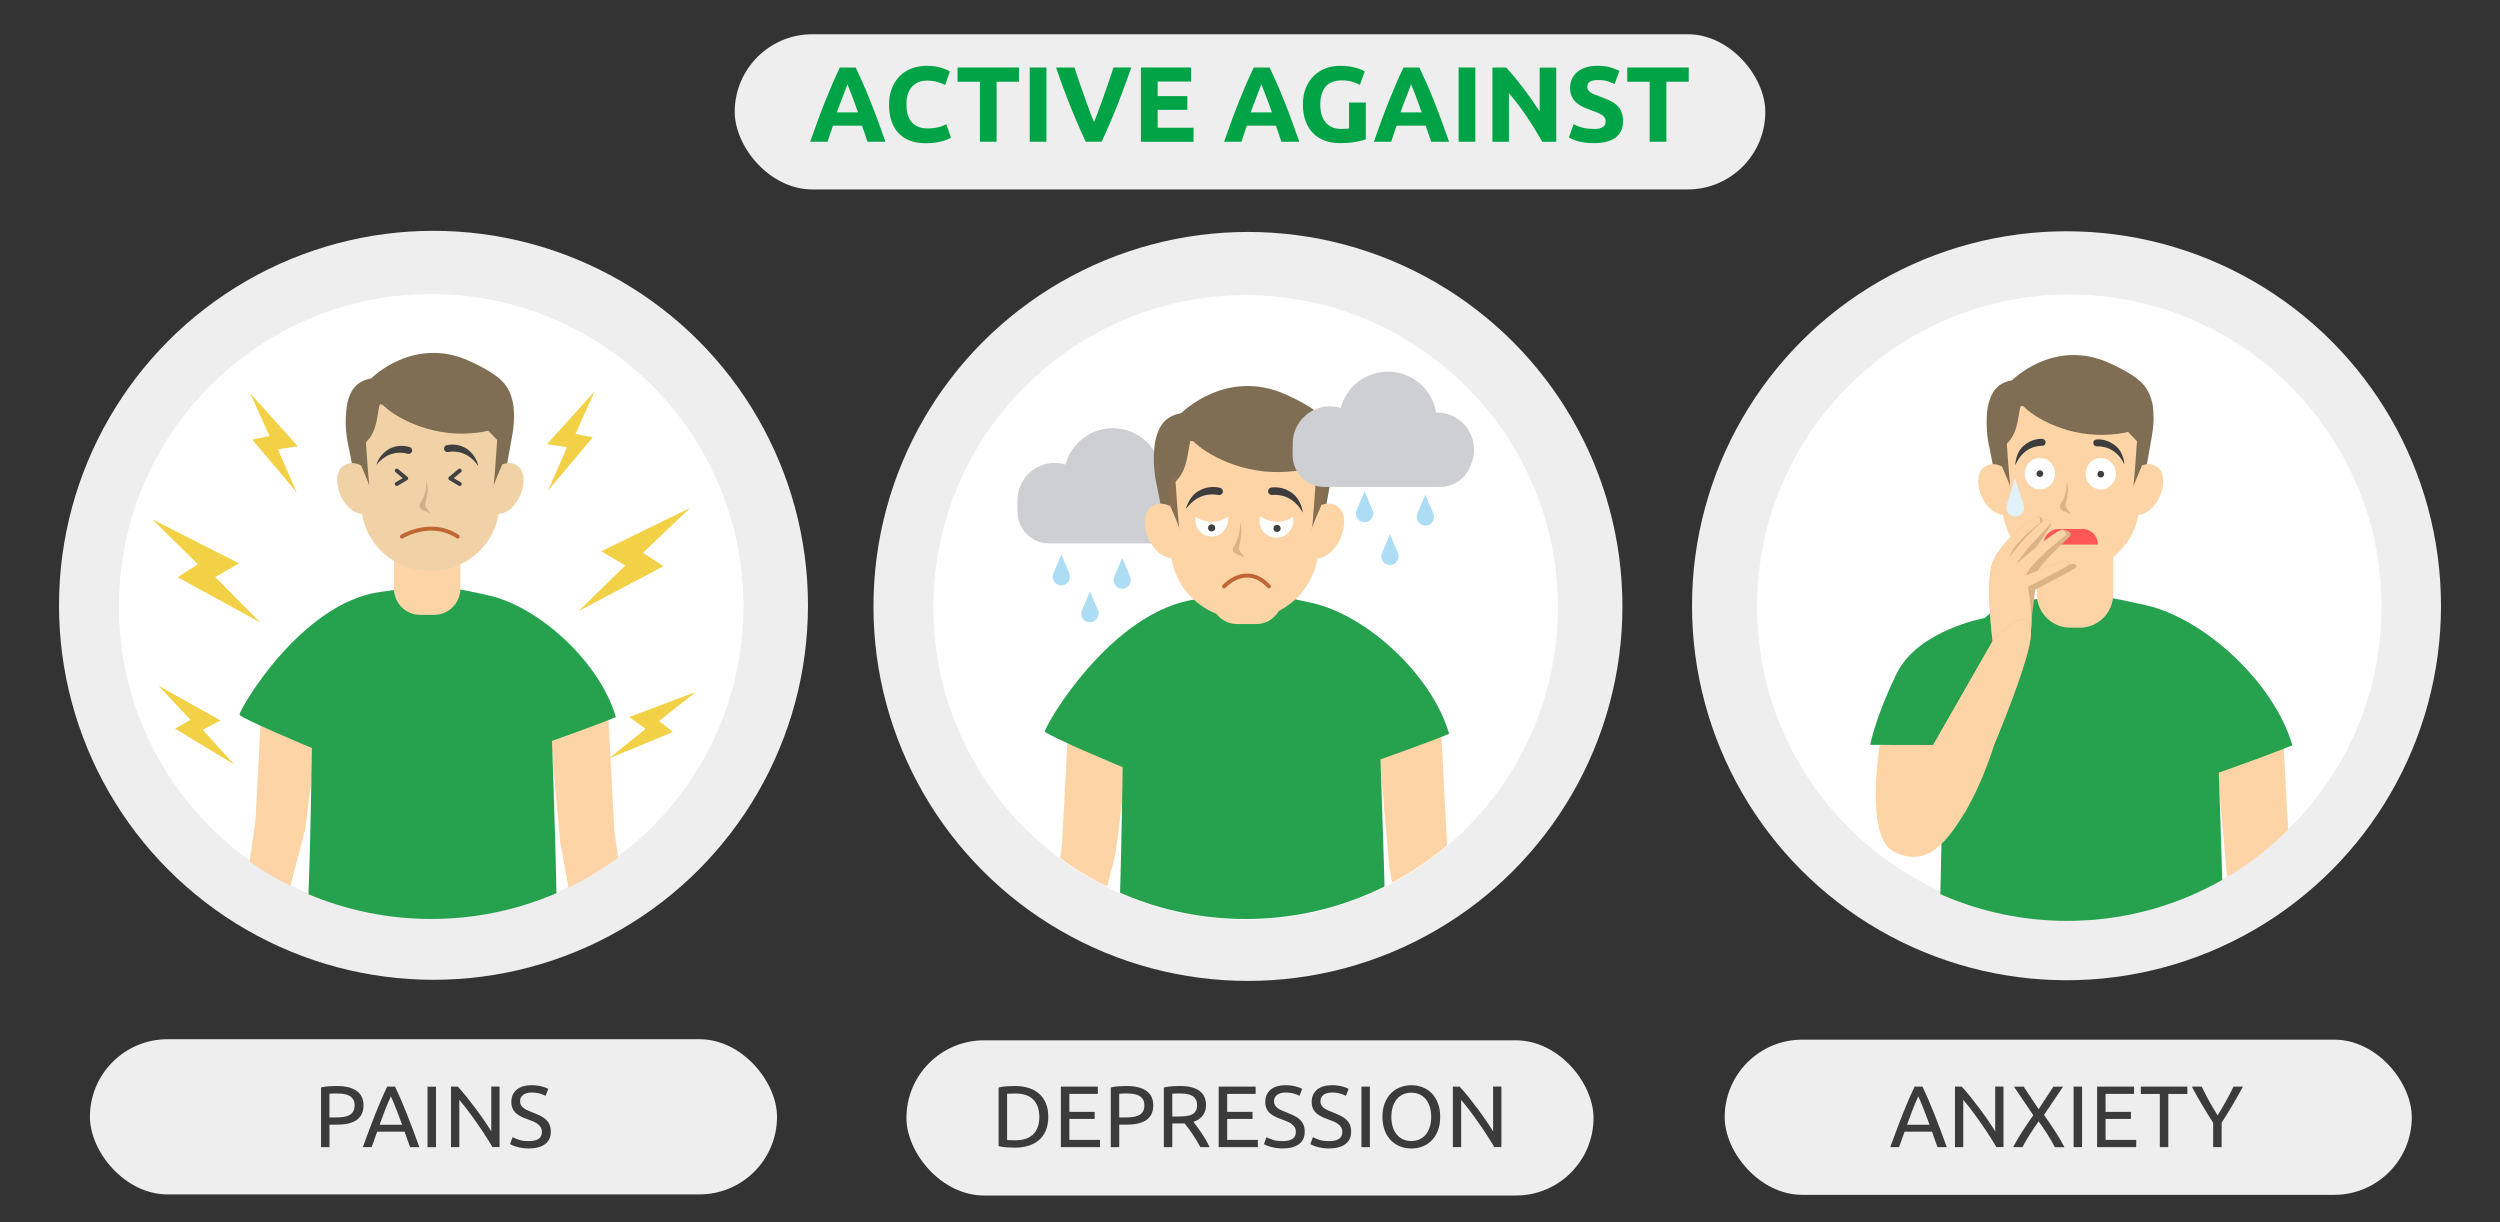<?xml version="1.0" encoding="UTF-8"?>
<svg id="_Слой_1" data-name="Слой 1" xmlns="http://www.w3.org/2000/svg" width="630" height="308" xmlns:xlink="http://www.w3.org/1999/xlink" viewBox="0 0 630 308">
  <rect x="0" y="0" width="630" height="308" fill="#333333" stroke="none"/>
  <defs>
    <style>
      .cls-1 {
        stroke: #414141;
      }

      .cls-1, .cls-2 {
        stroke-linecap: round;
        stroke-linejoin: round;
      }

      .cls-1, .cls-2, .cls-3 {
        fill: none;
      }

      .cls-2 {
        stroke: #c06534;
      }

      .cls-4 {
        clip-path: url(#clippath);
      }

      .cls-3, .cls-5, .cls-6, .cls-7, .cls-8, .cls-9, .cls-10, .cls-11, .cls-12, .cls-13, .cls-14, .cls-15, .cls-16, .cls-17, .cls-18, .cls-19, .cls-20, .cls-21, .cls-22, .cls-23 {
        stroke-width: 0px;
      }

      .cls-24 {
        clip-path: url(#clippath-1);
      }

      .cls-25 {
        clip-path: url(#clippath-3);
      }

      .cls-26 {
        clip-path: url(#clippath-2);
      }

      .cls-5 {
        fill: #f3aa81;
      }

      .cls-6 {
        fill: #26a14e;
      }

      .cls-7 {
        fill: #886e52;
      }

      .cls-8 {
        fill: #3b3b3b;
      }

      .cls-9 {
        fill: #3d3d3d;
      }

      .cls-10 {
        fill: #3f3f3f;
      }

      .cls-11 {
        fill: #dcb287;
      }

      .cls-12 {
        fill: #e1f1f9;
      }

      .cls-13 {
        fill: #adddf5;
      }

      .cls-14 {
        fill: #cfaf87;
      }

      .cls-15 {
        fill: #cecfd3;
      }

      .cls-16 {
        fill: #806e54;
      }

      .cls-17 {
        fill: #00a447;
      }

      .cls-18 {
        fill: #f2d147;
      }

      .cls-19 {
        fill: #fff;
      }

      .cls-20 {
        fill: #f0d2a6;
      }

      .cls-21 {
        fill: #fcd4a6;
      }

      .cls-22 {
        fill: #eee;
      }

      .cls-23 {
        fill: #ff5656;
      }
    </style>
    <clipPath id="clippath">
      <path class="cls-3" d="m54.75,211.33s20.03,8.14,52.6,8.18c36.18.05,60.24-9.2,60.24-9.2l15.93-162.56-142.93,22.49,14.16,141.09Z"/>
    </clipPath>
    <clipPath id="clippath-1">
      <circle class="cls-3" cx="108.66" cy="152.01" r="79.57"/>
    </clipPath>
    <clipPath id="clippath-2">
      <circle class="cls-3" cx="313.9" cy="152.9" r="78.69"/>
    </clipPath>
    <clipPath id="clippath-3">
      <circle class="cls-3" cx="520.93" cy="153.08" r="78.98"/>
    </clipPath>
  </defs>
  <rect class="cls-22" x="185.15" y="8.63" width="259.71" height="39.11" rx="19.56" ry="19.56"/>
  <g class="cls-4">
    <g>
      <polygon class="cls-21" points="71.02 174.55 69.43 204.85 65.52 232.23 74.19 232.23 80.8 206.7 84.22 179.8 71.02 174.55"/>
      <g>
        <polygon class="cls-21" points="149.7 176.98 151.29 207.28 155.2 234.66 143.58 234.66 138.91 209.81 136.5 182.23 149.7 176.98"/>
        <path class="cls-6" d="m98.02,152.74c11.94-1.58,11.97-1.99,24.46.79,11.82,2.63,25.6,15.46,29.15,27.79-4.72,1.95-14.58,5.41-14.58,5.41,0,0,1.67,45.48.95,46.41-.99,1.3-41.15,3.92-57.1.48.98-10.79,1.42-45.23,1.42-45.23,0,0-16.24-6.78-16.5-7.61-.29-.92,13.87-25.63,32.19-28.05Z"/>
        <path class="cls-21" d="m101.03,142.87h15.14v8.56c0,3.63-2.95,6.58-6.58,6.58h-1.98c-3.63,0-6.58-2.95-6.58-6.58v-8.56h0Z"/>
        <path class="cls-16" d="m128.06,109.13c-.92-3.34-2.1-5.49-9.84-9.01-12.78-5.81-22.39,3.97-22.39,3.97-3.53.66-4.7,2.83-5.38,5.29-.72,2.63-.47,7.27,0,9.26l2.56,12.83,2.46-11.98c2.42-7.88,6.09-11.09,6.09-11.09l11.68-.93,12.39,22.86,2.41-13.53c.31-1.72.43-3.46.34-5.2-.06-1.01-.16-1.88-.32-2.46Z"/>
        <path class="cls-20" d="m95.48,125.27s-3.43-3.36-6.17-1.17c-3.24,2.59.15,11.9,5.89,10.91l.28-9.74Z"/>
        <path class="cls-20" d="m123.17,125.27s3.43-3.36,6.17-1.17c3.24,2.59-.15,11.9-5.89,10.91l-.28-9.74Z"/>
        <path class="cls-20" d="m109.62,147.92h-.63c-8.54,0-15.47-6.93-15.47-15.47v-13.79l4.26-8.68,20.71,1.8,6.6,6.88v13.79c0,8.54-6.93,15.47-15.47,15.47Z"/>
        <path class="cls-14" d="m108.4,127.62s0,.06.01.16c.03.47-.07,1.9-.55,3.17-.25.66-.54,1.19-.84,1.61-.34.49-.17,1.16.37,1.42l1.91.86-1-1.43c-.15-.22-.21-.49-.15-.75.19-.84.58-2.41.55-3.41-.03-1.31-.37-2.18-.37-2.18"/>
        <path class="cls-10" d="m96.99,123.78s.82-2.72,3.07-3.72c2.09-.93,3.73-.62,4.58-.32.37.13.58.52.51.9h0c-.09.46-.55.74-1,.61-1.42-.4-4.45-.73-7.16,2.53Z"/>
        <path class="cls-10" d="m120.27,124.07s-.55-2.78-2.69-4.01c-1.98-1.14-3.65-.99-4.53-.77-.38.09-.63.46-.59.85h0c.05.46.47.79.93.71,1.45-.26,4.5-.28,6.88,3.23Z"/>
        <path class="cls-16" d="m126.01,106.55c-.44.15-14.61-3.78-14.61-3.78l-12.43,3.78s0,0,0,.02c-10.93,2.96-6.11,13.31-6.11,13.31,4.5-2.31,4.17-7.05,5.02-10.45,1.99,2.61,9.61,7.38,18.98,7.2,9.6-.19,10.68-3.92,10.68-3.92,0,0-1.1-6.29-1.54-6.15Z"/>
        <path class="cls-16" d="m93.52,123.92s2.11,4.8,1.96,5.03-.97-11.85-.97-11.85l-1.75,2.64.77,4.19Z"/>
        <path class="cls-16" d="m125.62,123.92s-2.11,4.8-1.96,5.03.97-11.85.97-11.85l1.75,2.64-.77,4.19Z"/>
        <polyline class="cls-1" points="116.02 125.08 113.87 126.86 116.02 128.14"/>
        <polyline class="cls-1" points="101.65 125.08 103.81 126.86 101.65 128.14"/>
        <path class="cls-2" d="m102.84,140.11s6.53-4.08,12.72,0"/>
      </g>
    </g>
  </g>
  <circle class="cls-22" cx="520.76" cy="152.65" r="94.37"/>
  <circle class="cls-19" cx="521.47" cy="152.9" r="78.69"/>
  <rect class="cls-22" x="228.42" y="262.16" width="173.15" height="39.11" rx="19.56" ry="19.56"/>
  <circle class="cls-22" cx="314.48" cy="152.82" r="94.37"/>
  <circle class="cls-19" cx="313.9" cy="153.08" r="78.69"/>
  <rect class="cls-22" x="434.62" y="261.99" width="173.15" height="39.11" rx="19.56" ry="19.56"/>
  <g>
    <path class="cls-8" d="m488.25,289.08c-.25-.66-.48-1.31-.7-1.95-.22-.64-.45-1.29-.68-1.95h-6.91l-1.39,3.89h-2.22c.59-1.61,1.14-3.11,1.65-4.48.51-1.37,1.02-2.67,1.51-3.91.49-1.23.98-2.41,1.46-3.53s.99-2.23,1.52-3.33h1.96c.53,1.1,1.04,2.21,1.52,3.33s.97,2.3,1.46,3.53c.49,1.23.99,2.53,1.51,3.91.51,1.37,1.06,2.86,1.65,4.48h-2.33Zm-2-5.65c-.47-1.28-.94-2.51-1.4-3.71-.46-1.2-.94-2.34-1.44-3.44-.51,1.1-1,2.25-1.46,3.44-.46,1.2-.92,2.43-1.38,3.71h5.68Z"/>
    <path class="cls-8" d="m503.1,289.08c-.32-.54-.69-1.15-1.11-1.83-.42-.67-.87-1.38-1.35-2.1-.48-.73-.99-1.46-1.51-2.21-.52-.75-1.04-1.47-1.55-2.17-.51-.7-1.01-1.35-1.5-1.97-.48-.62-.93-1.16-1.34-1.63v11.9h-2.09v-15.25h1.69c.69.73,1.43,1.59,2.21,2.56s1.56,1.98,2.33,3.01,1.5,2.05,2.18,3.05c.68,1,1.26,1.88,1.73,2.66v-11.29h2.09v15.25h-1.78Z"/>
    <path class="cls-8" d="m517.82,289.08c-.22-.44-.48-.93-.79-1.46s-.65-1.09-1.01-1.67c-.37-.58-.75-1.16-1.14-1.74-.4-.58-.78-1.12-1.14-1.64-.37.51-.75,1.06-1.14,1.64-.4.58-.77,1.16-1.13,1.74s-.7,1.14-1.01,1.67-.58,1.02-.8,1.46h-2.35c.66-1.29,1.43-2.6,2.3-3.94.87-1.33,1.8-2.71,2.78-4.11l-4.88-7.19h2.46l3.76,5.68,3.72-5.68h2.44l-4.8,7.11c1,1.42,1.94,2.81,2.82,4.16.88,1.35,1.66,2.68,2.33,3.98h-2.4Z"/>
    <path class="cls-8" d="m522.55,273.83h2.13v15.25h-2.13v-15.25Z"/>
    <path class="cls-8" d="m528.47,289.08v-15.25h9.31v1.83h-7.17v4.53h6.38v1.78h-6.38v5.28h7.72v1.83h-9.86Z"/>
    <path class="cls-8" d="m551.21,273.83v1.85h-4.8v13.4h-2.13v-13.4h-4.79v-1.85h11.73Z"/>
    <path class="cls-8" d="m557.72,289.08v-6.12c-1.01-1.57-1.96-3.12-2.86-4.64s-1.74-3.02-2.53-4.49h2.51c.56,1.2,1.18,2.42,1.87,3.66s1.4,2.43,2.13,3.58c.72-1.14,1.42-2.34,2.11-3.58s1.32-2.46,1.89-3.66h2.38c-.79,1.47-1.63,2.96-2.53,4.48-.89,1.52-1.84,3.05-2.84,4.61v6.16h-2.13Z"/>
  </g>
  <rect class="cls-22" x="22.66" y="261.88" width="173.15" height="39.11" rx="19.56" ry="19.56"/>
  <g>
    <path class="cls-8" d="m84.93,273.68c2.14,0,3.79.41,4.94,1.22,1.15.81,1.73,2.03,1.73,3.64,0,.88-.16,1.63-.47,2.25-.32.62-.77,1.13-1.36,1.52-.59.39-1.32.67-2.17.85s-1.81.26-2.88.26h-1.69v5.65h-2.13v-15.03c.6-.15,1.27-.25,2.01-.3.74-.05,1.42-.08,2.04-.08Zm.18,1.87c-.91,0-1.61.02-2.09.07v5.98h1.61c.73,0,1.39-.05,1.98-.14.59-.09,1.08-.26,1.48-.48.4-.23.71-.54.94-.93.22-.4.33-.9.33-1.52s-.11-1.07-.34-1.45c-.23-.38-.54-.69-.92-.91s-.84-.38-1.35-.47c-.51-.09-1.06-.13-1.63-.13Z"/>
    <path class="cls-8" d="m103.34,289.08c-.25-.66-.48-1.31-.7-1.95-.22-.64-.45-1.29-.68-1.95h-6.91l-1.39,3.89h-2.22c.59-1.61,1.14-3.11,1.65-4.48.51-1.37,1.02-2.67,1.51-3.91.49-1.23.98-2.41,1.46-3.53s.99-2.23,1.52-3.33h1.96c.53,1.1,1.03,2.21,1.52,3.33s.97,2.3,1.46,3.53c.49,1.23.99,2.53,1.51,3.91.51,1.37,1.06,2.86,1.65,4.48h-2.33Zm-2-5.65c-.47-1.28-.94-2.51-1.4-3.71-.46-1.2-.94-2.34-1.44-3.44-.51,1.1-1,2.25-1.46,3.44-.46,1.2-.92,2.43-1.38,3.71h5.68Z"/>
    <path class="cls-8" d="m107.74,273.84h2.13v15.25h-2.13v-15.25Z"/>
    <path class="cls-8" d="m124.11,289.08c-.32-.54-.69-1.15-1.11-1.83-.42-.67-.87-1.38-1.35-2.1-.48-.73-.99-1.46-1.51-2.21s-1.04-1.47-1.55-2.17c-.51-.7-1.01-1.35-1.5-1.97-.48-.62-.93-1.16-1.34-1.63v11.9h-2.09v-15.25h1.69c.69.73,1.43,1.59,2.21,2.56s1.56,1.98,2.33,3.01c.77,1.03,1.5,2.05,2.18,3.05.68,1,1.26,1.88,1.73,2.66v-11.29h2.09v15.25h-1.78Z"/>
    <path class="cls-8" d="m133.22,287.56c2.23,0,3.34-.76,3.34-2.29,0-.47-.1-.87-.3-1.2-.2-.33-.47-.62-.8-.86-.34-.24-.72-.45-1.15-.63-.43-.18-.89-.35-1.38-.53-.56-.19-1.09-.41-1.58-.65-.5-.24-.93-.53-1.3-.86-.37-.33-.66-.72-.87-1.18-.21-.45-.32-1-.32-1.65,0-1.33.45-2.38,1.36-3.12.91-.75,2.16-1.12,3.76-1.12.92,0,1.76.1,2.52.3.76.2,1.31.41,1.66.65l-.68,1.74c-.31-.19-.77-.38-1.38-.56-.61-.18-1.32-.28-2.12-.28-.41,0-.79.04-1.14.13-.35.09-.66.22-.92.4-.26.18-.47.4-.63.67-.15.27-.23.59-.23.96,0,.41.08.75.24,1.03.16.28.39.52.68.74.29.21.63.41,1.02.58s.82.35,1.29.53c.66.26,1.27.53,1.82.79s1.03.58,1.43.95c.4.37.71.8.94,1.31.22.51.33,1.12.33,1.84,0,1.33-.49,2.36-1.46,3.08s-2.35,1.08-4.12,1.08c-.6,0-1.15-.04-1.66-.12-.51-.08-.96-.18-1.35-.29-.4-.11-.74-.23-1.02-.35-.29-.12-.51-.23-.67-.32l.64-1.76c.34.19.85.4,1.54.64.69.24,1.53.35,2.53.35Z"/>
  </g>
  <circle class="cls-22" cx="109.24" cy="152.54" r="94.37"/>
  <circle class="cls-19" cx="108.66" cy="152.79" r="78.69"/>
  <g>
    <path class="cls-8" d="m264.17,281.45c0,1.32-.21,2.47-.62,3.44-.41.98-.99,1.78-1.74,2.42-.75.64-1.64,1.12-2.68,1.43s-2.19.47-3.43.47c-.62,0-1.29-.03-2.04-.08-.74-.05-1.41-.15-2.01-.3v-14.78c.6-.15,1.27-.25,2.01-.3.74-.05,1.42-.08,2.04-.08,1.25,0,2.39.16,3.43.47s1.94.79,2.68,1.43,1.33,1.45,1.74,2.42c.41.98.62,2.12.62,3.44Zm-8.29,5.9c2.02,0,3.53-.52,4.53-1.55,1-1.03,1.5-2.48,1.5-4.34s-.5-3.31-1.5-4.34c-1-1.03-2.51-1.55-4.53-1.55-.6,0-1.07,0-1.4.02-.33.01-.56.03-.69.04v11.66c.13.01.36.03.69.04.33.01.79.02,1.4.02Z"/>
    <path class="cls-8" d="m267.34,289.08v-15.25h9.31v1.83h-7.17v4.53h6.38v1.78h-6.38v5.28h7.72v1.83h-9.86Z"/>
    <path class="cls-8" d="m283.95,273.68c2.14,0,3.79.41,4.94,1.22,1.15.81,1.73,2.03,1.73,3.64,0,.88-.16,1.63-.47,2.25-.32.62-.77,1.13-1.36,1.52-.59.39-1.32.67-2.17.85-.85.18-1.81.26-2.88.26h-1.69v5.65h-2.13v-15.03c.6-.15,1.27-.25,2.01-.3.74-.05,1.42-.08,2.04-.08Zm.18,1.87c-.91,0-1.61.02-2.09.07v5.98h1.61c.73,0,1.39-.05,1.98-.14.59-.09,1.08-.26,1.49-.48.4-.23.71-.54.93-.93.22-.4.33-.9.33-1.52s-.11-1.07-.34-1.45c-.23-.38-.54-.69-.92-.91-.39-.23-.84-.38-1.35-.47-.51-.09-1.06-.13-1.63-.13Z"/>
    <path class="cls-8" d="m300.73,282.7c.23.29.53.68.89,1.16.36.48.73,1,1.11,1.58.38.58.76,1.18,1.13,1.81.37.63.69,1.24.96,1.83h-2.33c-.29-.56-.61-1.12-.96-1.69-.34-.57-.69-1.12-1.04-1.64-.35-.52-.7-1.01-1.04-1.46-.34-.45-.66-.85-.93-1.19-.19.02-.38.02-.58.02h-2.52v5.96h-2.13v-15.03c.6-.15,1.27-.25,2.01-.3.74-.05,1.42-.08,2.04-.08,2.14,0,3.77.4,4.9,1.21,1.12.81,1.68,2.01,1.68,3.61,0,1.01-.27,1.88-.8,2.6-.54.72-1.32,1.25-2.37,1.61Zm-3.23-7.15c-.91,0-1.61.02-2.09.07v5.74h1.52c.73,0,1.39-.04,1.98-.11s1.08-.21,1.49-.42.71-.5.93-.87c.22-.37.33-.87.33-1.48,0-.57-.11-1.05-.33-1.43-.22-.38-.52-.68-.89-.9-.37-.22-.81-.37-1.32-.46-.51-.09-1.04-.13-1.62-.13Z"/>
    <path class="cls-8" d="m307.11,289.08v-15.25h9.31v1.83h-7.17v4.53h6.38v1.78h-6.38v5.28h7.72v1.83h-9.86Z"/>
    <path class="cls-8" d="m323.22,287.56c2.23,0,3.34-.76,3.34-2.29,0-.47-.1-.87-.3-1.2s-.47-.62-.8-.86c-.34-.24-.72-.45-1.16-.63s-.89-.35-1.38-.53c-.56-.19-1.09-.41-1.58-.65-.5-.24-.93-.53-1.3-.86-.37-.33-.66-.72-.87-1.18-.21-.45-.32-1-.32-1.65,0-1.33.45-2.38,1.36-3.12.91-.75,2.16-1.12,3.76-1.12.92,0,1.76.1,2.52.3.75.2,1.31.41,1.66.65l-.68,1.74c-.31-.19-.77-.38-1.38-.56s-1.32-.28-2.12-.28c-.41,0-.79.04-1.14.13-.35.09-.66.22-.92.4-.26.18-.47.4-.63.67-.15.27-.23.59-.23.96,0,.41.08.75.24,1.03.16.28.39.52.68.74.29.21.63.41,1.02.58.39.18.82.35,1.29.53.66.26,1.26.53,1.81.79s1.03.58,1.43.95c.4.37.72.8.94,1.31s.33,1.12.33,1.84c0,1.33-.49,2.36-1.46,3.08-.98.72-2.35,1.08-4.12,1.08-.6,0-1.16-.04-1.66-.12-.51-.08-.96-.18-1.35-.29-.4-.11-.74-.23-1.02-.35-.29-.12-.51-.23-.67-.32l.64-1.76c.34.19.85.4,1.54.64.69.24,1.53.35,2.53.35Z"/>
    <path class="cls-8" d="m334.92,287.56c2.23,0,3.34-.76,3.34-2.29,0-.47-.1-.87-.3-1.2s-.47-.62-.8-.86c-.34-.24-.72-.45-1.16-.63s-.89-.35-1.38-.53c-.56-.19-1.09-.41-1.58-.65-.5-.24-.93-.53-1.3-.86-.37-.33-.66-.72-.87-1.18-.21-.45-.32-1-.32-1.65,0-1.33.45-2.38,1.36-3.12.91-.75,2.16-1.12,3.76-1.12.92,0,1.76.1,2.52.3.75.2,1.31.41,1.66.65l-.68,1.74c-.31-.19-.77-.38-1.38-.56s-1.32-.28-2.12-.28c-.41,0-.79.04-1.14.13-.35.09-.66.22-.92.4-.26.18-.47.4-.63.67-.15.27-.23.59-.23.96,0,.41.08.75.24,1.03.16.28.39.52.68.74.29.21.63.41,1.02.58.39.18.82.35,1.29.53.66.26,1.26.53,1.81.79s1.03.58,1.43.95c.4.37.72.8.94,1.31s.33,1.12.33,1.84c0,1.33-.49,2.36-1.46,3.08-.98.72-2.35,1.08-4.12,1.08-.6,0-1.16-.04-1.66-.12-.51-.08-.96-.18-1.35-.29-.4-.11-.74-.23-1.02-.35-.29-.12-.51-.23-.67-.32l.64-1.76c.34.19.85.4,1.54.64.69.24,1.53.35,2.53.35Z"/>
    <path class="cls-8" d="m343.08,273.83h2.13v15.25h-2.13v-15.25Z"/>
    <path class="cls-8" d="m348.38,281.45c0-1.31.19-2.46.58-3.45s.92-1.83,1.58-2.5,1.44-1.17,2.33-1.51c.89-.34,1.83-.51,2.83-.51s1.91.17,2.78.51c.87.34,1.64.84,2.3,1.51.66.67,1.18,1.5,1.57,2.5s.58,2.15.58,3.45-.19,2.46-.58,3.45-.91,1.83-1.57,2.5c-.66.67-1.43,1.17-2.3,1.51-.87.34-1.8.51-2.78.51s-1.94-.17-2.83-.51c-.89-.34-1.67-.84-2.33-1.51s-1.2-1.5-1.58-2.5-.58-2.15-.58-3.45Zm2.24,0c0,.92.12,1.76.35,2.52.23.76.57,1.4,1,1.92.43.53.96.94,1.58,1.22s1.32.43,2.1.43,1.47-.14,2.09-.43,1.14-.69,1.57-1.22c.43-.53.77-1.17,1-1.92.23-.75.35-1.59.35-2.52s-.12-1.76-.35-2.52c-.24-.75-.57-1.4-1-1.92-.43-.53-.96-.93-1.57-1.22s-1.31-.43-2.09-.43-1.48.14-2.1.43-1.15.69-1.58,1.22-.77,1.17-1,1.92c-.23.76-.35,1.6-.35,2.52Z"/>
    <path class="cls-8" d="m376.57,289.08c-.32-.54-.69-1.15-1.11-1.83-.42-.67-.87-1.38-1.35-2.1-.48-.73-.99-1.46-1.51-2.21-.52-.75-1.04-1.47-1.55-2.17-.51-.7-1.01-1.35-1.5-1.97-.48-.62-.93-1.16-1.34-1.63v11.9h-2.09v-15.25h1.69c.69.73,1.43,1.59,2.21,2.56.78.98,1.56,1.98,2.33,3.01.77,1.03,1.5,2.05,2.18,3.05.68,1,1.26,1.88,1.73,2.66v-11.29h2.09v15.25h-1.78Z"/>
  </g>
  <g>
    <path class="cls-17" d="m218.61,35.72c-.21-.65-.43-1.32-.67-2-.24-.69-.48-1.37-.72-2.05h-7.31c-.24.68-.47,1.37-.71,2.05-.24.69-.46,1.35-.66,2h-4.37c.7-2.02,1.37-3.88,2-5.59.63-1.71,1.25-3.32,1.86-4.83.6-1.51,1.2-2.95,1.79-4.31.59-1.36,1.2-2.69,1.83-3.98h3.99c.62,1.3,1.22,2.62,1.82,3.98.6,1.36,1.2,2.79,1.8,4.31.61,1.51,1.23,3.12,1.86,4.83s1.3,3.57,2.01,5.59h-4.51Zm-5.06-14.47c-.09.27-.23.64-.41,1.11-.18.47-.39,1.01-.62,1.62-.23.61-.49,1.29-.78,2.02-.29.74-.58,1.51-.87,2.32h5.35c-.29-.81-.56-1.59-.83-2.33-.27-.74-.52-1.42-.76-2.03-.24-.61-.45-1.15-.64-1.62-.18-.47-.33-.83-.44-1.1Z"/>
    <path class="cls-17" d="m233.38,36.1c-3.04,0-5.36-.85-6.95-2.54-1.59-1.69-2.39-4.09-2.39-7.21,0-1.55.24-2.93.73-4.14s1.15-2.24,2-3.08c.85-.84,1.85-1.47,3.02-1.9s2.44-.65,3.81-.65c.79,0,1.51.06,2.16.17.65.12,1.21.25,1.7.41.49.15.89.31,1.22.47.32.16.56.29.7.38l-1.21,3.4c-.58-.31-1.25-.57-2.01-.78-.77-.22-1.63-.32-2.61-.32-.65,0-1.28.11-1.9.32s-1.17.56-1.65,1.04-.86,1.09-1.15,1.85c-.29.76-.43,1.67-.43,2.75,0,.86.09,1.67.28,2.42.19.75.49,1.39.92,1.93.42.54.98.97,1.66,1.28.68.32,1.51.47,2.48.47.61,0,1.16-.04,1.65-.11.49-.07.92-.16,1.3-.26.38-.1.71-.21,1-.34s.55-.24.78-.35l1.16,3.38c-.59.36-1.43.68-2.51.97-1.08.29-2.33.43-3.75.43Z"/>
    <path class="cls-17" d="m256.79,17.01v3.59h-5.64v15.12h-4.21v-15.12h-5.64v-3.59h15.5Z"/>
    <path class="cls-17" d="m259.49,17.01h4.21v18.71h-4.21v-18.71Z"/>
    <path class="cls-17" d="m273.61,35.72c-.75-1.57-1.48-3.2-2.2-4.89-.73-1.69-1.41-3.36-2.07-5.02-.65-1.65-1.25-3.24-1.8-4.75-.55-1.51-1.02-2.86-1.42-4.05h4.64c.35,1.08.74,2.25,1.17,3.5s.87,2.49,1.31,3.73c.44,1.24.87,2.43,1.28,3.57s.8,2.12,1.17,2.94c.35-.82.74-1.8,1.15-2.94.42-1.14.85-2.32,1.29-3.57.44-1.24.88-2.49,1.31-3.73.43-1.25.82-2.42,1.17-3.51h4.48c-.42,1.19-.9,2.54-1.45,4.05-.54,1.51-1.14,3.09-1.79,4.75-.65,1.66-1.33,3.33-2.05,5.02-.72,1.69-1.45,3.32-2.19,4.89h-4.02Z"/>
    <path class="cls-17" d="m287.51,35.72v-18.71h12.64v3.54h-8.42v3.67h7.48v3.46h-7.48v4.51h9.04v3.54h-13.26Z"/>
    <path class="cls-17" d="m322.91,35.72c-.21-.65-.43-1.32-.67-2-.24-.69-.48-1.37-.72-2.05h-7.31c-.24.68-.47,1.37-.71,2.05-.24.69-.46,1.35-.66,2h-4.37c.7-2.02,1.37-3.88,2-5.59.63-1.71,1.25-3.32,1.86-4.83.6-1.51,1.2-2.95,1.79-4.31.59-1.36,1.2-2.69,1.83-3.98h3.99c.62,1.3,1.22,2.62,1.82,3.98.6,1.36,1.2,2.79,1.8,4.31.61,1.51,1.23,3.12,1.86,4.83s1.3,3.57,2.01,5.59h-4.51Zm-5.06-14.47c-.09.27-.23.64-.41,1.11-.18.47-.39,1.01-.62,1.62-.23.61-.49,1.29-.78,2.02-.29.74-.58,1.51-.87,2.32h5.35c-.29-.81-.56-1.59-.83-2.33-.27-.74-.52-1.42-.76-2.03-.24-.61-.45-1.15-.64-1.62-.18-.47-.33-.83-.44-1.1Z"/>
    <path class="cls-17" d="m338.27,20.25c-1.96,0-3.38.54-4.25,1.63-.87,1.09-1.31,2.58-1.31,4.47,0,.92.11,1.75.32,2.5s.54,1.39.97,1.93c.43.54.97.96,1.62,1.26.65.3,1.4.45,2.27.45.47,0,.87,0,1.2-.03.33-.02.62-.05.88-.11v-6.51h4.21v9.26c-.5.2-1.31.41-2.43.63s-2.49.34-4.13.34c-1.4,0-2.68-.22-3.82-.65-1.14-.43-2.12-1.06-2.93-1.89-.81-.83-1.44-1.85-1.88-3.05-.44-1.21-.66-2.58-.66-4.13s.24-2.95.73-4.16c.49-1.21,1.15-2.23,2-3.06.85-.84,1.84-1.47,2.98-1.9,1.14-.43,2.36-.65,3.66-.65.88,0,1.68.06,2.39.17.71.12,1.32.25,1.84.41.51.15.94.31,1.27.47.33.16.57.29.71.38l-1.21,3.38c-.58-.31-1.24-.57-1.98-.8-.75-.22-1.56-.34-2.44-.34Z"/>
    <path class="cls-17" d="m360.65,35.72c-.21-.65-.43-1.32-.67-2-.24-.69-.48-1.37-.72-2.05h-7.31c-.24.68-.47,1.37-.71,2.05-.24.69-.46,1.35-.66,2h-4.37c.7-2.02,1.37-3.88,2-5.59.63-1.71,1.25-3.32,1.86-4.83.6-1.51,1.2-2.95,1.79-4.31.59-1.36,1.2-2.69,1.83-3.98h3.99c.62,1.3,1.22,2.62,1.82,3.98.6,1.36,1.2,2.79,1.8,4.31.61,1.51,1.23,3.12,1.86,4.83s1.3,3.57,2.01,5.59h-4.51Zm-5.06-14.47c-.09.27-.23.64-.41,1.11-.18.47-.39,1.01-.62,1.62-.23.61-.49,1.29-.78,2.02-.29.74-.58,1.51-.87,2.32h5.35c-.29-.81-.56-1.59-.83-2.33-.27-.74-.52-1.42-.76-2.03-.24-.61-.45-1.15-.64-1.62-.18-.47-.33-.83-.44-1.1Z"/>
    <path class="cls-17" d="m367.57,17.01h4.21v18.71h-4.21v-18.71Z"/>
    <path class="cls-17" d="m388.65,35.72c-1.21-2.14-2.51-4.26-3.92-6.34-1.4-2.09-2.9-4.06-4.48-5.91v12.26h-4.16v-18.71h3.43c.59.59,1.25,1.32,1.97,2.19.72.86,1.45,1.79,2.2,2.77.75.98,1.49,2,2.23,3.05.74,1.05,1.43,2.07,2.08,3.04v-11.04h4.18v18.71h-3.54Z"/>
    <path class="cls-17" d="m401.61,32.51c.59,0,1.08-.05,1.47-.15s.7-.23.93-.41c.23-.17.4-.37.49-.61.09-.23.13-.5.13-.78,0-.61-.29-1.12-.86-1.53s-1.57-.84-2.97-1.31c-.61-.22-1.22-.46-1.84-.74-.61-.28-1.16-.63-1.65-1.05-.49-.42-.88-.94-1.19-1.54-.31-.6-.46-1.34-.46-2.2s.16-1.64.49-2.33c.32-.69.78-1.28,1.38-1.77.59-.49,1.31-.86,2.16-1.12.85-.26,1.8-.39,2.86-.39,1.26,0,2.35.13,3.27.4.92.27,1.67.57,2.27.89l-1.21,3.32c-.52-.27-1.1-.51-1.74-.71s-1.41-.31-2.31-.31c-1.01,0-1.73.14-2.17.42-.44.28-.66.71-.66,1.28,0,.34.08.63.24.86.16.23.39.45.69.63.3.19.64.36,1.03.51.39.15.81.31,1.28.47.97.36,1.82.72,2.54,1.07.72.35,1.32.76,1.8,1.23.48.47.83,1.02,1.07,1.65.23.63.35,1.39.35,2.29,0,1.75-.61,3.1-1.84,4.06-1.22.96-3.07,1.44-5.54,1.44-.83,0-1.58-.05-2.24-.15-.67-.1-1.26-.22-1.77-.36-.51-.14-.96-.3-1.32-.46-.37-.16-.68-.32-.93-.46l1.19-3.35c.56.31,1.25.58,2.07.82.82.24,1.82.36,3.01.36Z"/>
    <path class="cls-17" d="m425.56,17.01v3.59h-5.64v15.12h-4.21v-15.12h-5.64v-3.59h15.5Z"/>
  </g>
  <path class="cls-3" d="m48.75,217.89s22.13,8.99,58.11,9.04c39.97.05,66.54-10.16,66.54-10.16l17.6-179.58L33.11,62.03l15.64,155.86Z"/>
  <g>
    <polygon class="cls-18" points="63.54 110.75 74.78 124.09 70.03 113.23 75.06 112.46 63.05 99.12 67.91 109.88 63.54 110.75"/>
    <polygon class="cls-18" points="149.38 110.21 138.14 123.56 142.89 112.7 137.86 111.93 149.87 98.59 145.01 109.35 149.38 110.21"/>
    <polygon class="cls-18" points="44.12 183.63 59.04 192.66 51.06 183.91 55.57 181.56 39.92 172.78 47.98 181.41 44.12 183.63"/>
    <polygon class="cls-18" points="169.58 184.46 153.45 191.12 162.68 183.67 158.57 180.67 175.38 174.36 166.1 181.68 169.58 184.46"/>
    <polygon class="cls-18" points="44.76 145.44 65.61 156.88 54.23 145.42 60.24 141.96 38.42 130.9 49.89 142.2 44.76 145.44"/>
    <polygon class="cls-18" points="167.18 142.68 145.85 153.97 157.58 142.51 151.53 138.91 173.84 128.03 162.03 139.31 167.18 142.68"/>
    <g class="cls-24">
      <g>
        <polygon class="cls-21" points="66.14 173.24 64.39 206.71 60.07 236.95 69.64 236.95 76.95 208.75 80.73 179.03 66.14 173.24"/>
        <g>
          <polygon class="cls-21" points="153.06 175.92 154.81 209.39 159.13 239.64 146.3 239.64 141.14 212.18 138.48 181.72 153.06 175.92"/>
          <path class="cls-6" d="m96,149.14c13.18-1.75,13.22-2.2,27,.87,13.06,2.9,28.28,17.08,32.2,30.7-5.21,2.15-16.1,6-16.1,6,0,0,1.84,50.24,1,51.27-1.1,1.43-45.46,4.33-63.08.53,1.09-11.91,1.58-50,1.58-50,0,0-17.94-7.49-18.23-8.4s15.38-28.3,35.63-30.97Z"/>
          <path class="cls-21" d="m99.29,138.22h16.71v10.14c0,3.63-2.95,6.58-6.58,6.58h-3.56c-3.63,0-6.58-2.95-6.58-6.58v-10.14h0Z"/>
          <path class="cls-16" d="m129.15,100.97c-1-3.7-2.32-6.07-10.86-10-14.12-6.42-24.74,4.38-24.74,4.38-3.9.73-5.19,3.12-5.94,5.85-.66,3.37-.66,6.85,0,10.22l2.82,14.18,2.72-13.24c2.67-8.71,6.73-12.26,6.73-12.26l12.9-1,13.69,25.25,2.66-14.94c.35-1.9.47-3.83.37-5.75-.03-.91-.14-1.81-.35-2.69Z"/>
          <path class="cls-20" d="m93.16,118.8s-3.78-3.71-6.81-1.29c-3.57,2.86.16,13.14,6.5,12l.31-10.71Z"/>
          <path class="cls-20" d="m123.75,118.8s3.79-3.71,6.82-1.29c3.57,2.86-.17,13.14-6.51,12l-.31-10.71Z"/>
          <path class="cls-20" d="m108.79,143.81h-.7c-9.44,0-17.09-7.65-17.09-17.09v-15.23l4.72-9.59,22.87,2,7.29,7.6v15.22c0,9.44-7.65,17.09-17.09,17.09Z"/>
          <path class="cls-14" d="m107.44,121.39v.19c0,1.19-.2,2.37-.61,3.49-.23.63-.54,1.24-.92,1.79-.34.48-.23,1.14.25,1.48.05.04.1.07.16.09l2.11.94-1.1-1.58c-.17-.24-.23-.55-.17-.84.33-1.23.54-2.49.61-3.76-.01-.82-.15-1.63-.41-2.41"/>
          <path class="cls-10" d="m94.83,117.15c.56-1.76,1.78-3.23,3.4-4.11,1.58-.77,3.39-.9,5.06-.36.41.15.64.57.56,1h0c-.09.47-.55.78-1.02.69-.03,0-.05-.01-.08-.02-1.57-.44-4.92-.8-7.92,2.8Z"/>
          <path class="cls-10" d="m120.55,117.47c-.4-1.81-1.47-3.39-3-4.43-1.49-.92-3.29-1.23-5-.85-.42.11-.7.51-.66.94h0c.05.48.48.83.95.78.02,0,.03,0,.05,0,1.66-.28,5.03-.31,7.66,3.57Z"/>
          <path class="cls-16" d="m126.89,98.12c-.49.16-16.14-4.17-16.14-4.17l-13.75,4.17h0c-12.07,3.27-6.75,14.71-6.75,14.71,5-2.56,4.6-7.79,5.54-11.55,2.2,2.89,10.62,8.15,21,8,10.61-.21,11.81-4.34,11.81-4.34,0,0-1.23-6.98-1.71-6.82Z"/>
          <path class="cls-16" d="m91,117.3s2.33,5.31,2.16,5.56-1.07-13.09-1.07-13.09l-1.94,2.91.85,4.62Z"/>
          <path class="cls-16" d="m126.46,117.3s-2.33,5.31-2.16,5.56,1.07-13.09,1.07-13.09l1.94,2.91-.85,4.62Z"/>
          <polyline class="cls-1" points="115.86 118.59 113.48 120.55 115.86 121.97"/>
          <polyline class="cls-1" points="99.99 118.59 102.36 120.55 99.99 121.96"/>
          <path class="cls-2" d="m101.3,135.22s7.21-4.51,14.05,0"/>
        </g>
      </g>
    </g>
  </g>
  <g class="cls-26">
    <g>
      <g>
        <circle class="cls-15" cx="280.42" cy="120.23" r="12.32"/>
        <circle class="cls-15" cx="292.74" cy="127.58" r="9.37"/>
        <circle class="cls-15" cx="265.78" cy="126.02" r="9.37"/>
        <path class="cls-15" d="m258.24,125.3h41.58c1,0,1.81.81,1.82,1.81v1.83c0,4.42-3.58,8-8,8h-29.24c-4.42,0-8-3.58-8-8v-1.83c0-1.01.81-1.82,1.82-1.82h.02Z"/>
      </g>
      <polygon class="cls-21" points="269.52 176.89 267.64 212.86 263 245.36 273.28 245.36 281.13 215.05 285.19 183.11 269.52 176.89"/>
      <polygon class="cls-21" points="362.93 179.78 364.81 215.74 369.45 248.24 355.65 248.24 350.12 218.74 347.25 186 362.93 179.78"/>
      <path class="cls-6" d="m301.58,150.99c14.17-1.87,14.21-2.36,29,.94,14,3.12,30.39,18.35,34.6,33-5.6,2.31-17.3,6.43-17.3,6.43,0,0,2,54,1.13,55.09-1.18,1.54-48.86,4.66-67.78.57,1.16-12.8,1.69-53.68,1.69-53.68,0,0-19.28-8.05-19.59-9s16.51-30.47,38.25-33.35Z"/>
      <path class="cls-21" d="m305.14,139.29h18v11.39c0,3.63-2.95,6.58-6.58,6.58h-4.81c-3.63,0-6.58-2.95-6.58-6.58h0v-11.39h-.03Z"/>
      <path class="cls-16" d="m335.73,110.11c-1.08-4-2.48-6.49-11.61-10.65-15.1-6.87-26.46,4.65-26.46,4.65-4.17.78-5.55,3.33-6.35,6.25-.86,3.1-.55,8.59,0,10.93l3,15.16,2.9-14.16c2.86-9.31,7.2-13.1,7.2-13.1l13.8-1.1,14.63,27,2.85-16c.37-2.03.5-4.09.4-6.15-.03-.95-.15-1.9-.36-2.83Z"/>
      <path class="cls-21" d="m297.25,129.18s-4.05-4-7.29-1.38c-3.82,3.06.18,14.06,7,12.89l.29-11.51Z"/>
      <path class="cls-21" d="m329.96,129.18s4.05-4,7.29-1.38c3.82,3.06-.18,14.06-7,12.89l-.29-11.51Z"/>
      <path class="cls-21" d="m313.96,155.93h-.74c-10.09,0-18.27-8.17-18.28-18.26,0,0,0-.01,0-.02v-16.29l5-10.25,24.52,2.13,7.8,8.12v16.29c0,10.1-8.18,18.28-18.28,18.28,0,0-.01,0-.02,0Z"/>
      <path class="cls-11" d="m312.51,131.95v.2c0,1.27-.22,2.54-.65,3.74-.25.67-.59,1.31-1,1.9-.36.52-.23,1.23.28,1.59.05.04.1.07.16.09l2.26,1-1.18-1.7c-.19-.26-.25-.58-.18-.89.35-1.31.57-2.65.65-4-.01-.88-.16-1.75-.44-2.58"/>
      <path class="cls-9" d="m298.81,128.33s.75-3.26,3.32-4.64c1.62-.94,3.55-1.21,5.37-.75.44.13.72.55.67,1h0c-.07.51-.54.88-1.05.81-.02,0-.04,0-.07-.01-1.71-.33-5.3-.47-8.24,3.59Z"/>
      <path class="cls-16" d="m333.32,107.11c-.52.17-17.26-4.47-17.26-4.47l-14.69,4.47h0c-12.91,3.47-7.22,15.7-7.22,15.7,5.32-2.73,4.93-8.32,5.93-12.35,2.35,3.09,11.36,8.72,22.43,8.5,11.34-.21,12.62-4.63,12.62-4.63,0,0-1.29-7.44-1.81-7.22Z"/>
      <path class="cls-7" d="m294.94,127.58s2.49,5.67,2.31,5.94-1.15-14-1.15-14l-2.07,3.12.91,4.94Z"/>
      <path class="cls-7" d="m332.86,127.58s-2.49,5.67-2.31,5.94,1.15-14,1.15-14l2.07,3.12-.91,4.94Z"/>
      <path class="cls-2" d="m308.46,147.77s5.58-6.16,11.3,0"/>
      <path class="cls-19" d="m301.22,131.24c.09,2.27,2,4.04,4.27,3.95,2.27-.09,4.04-2,3.95-4.27-.09-2.2-1.9-3.95-4.1-3.95-2.31.04-4.15,1.95-4.11,4.27,0,0,0,0,0,0Z"/>
      <circle class="cls-10" cx="305.33" cy="133.03" r=".9"/>
      <path class="cls-19" d="m321.82,126.97c-2.36-.09-4.34,1.74-4.44,4.1-.09,2.36,1.74,4.34,4.1,4.44,2.36.09,4.34-1.74,4.44-4.1,0-.06,0-.11,0-.17.04-2.31-1.79-4.22-4.1-4.27Z"/>
      <circle class="cls-10" cx="321.82" cy="133.16" r=".9"/>
      <path class="cls-21" d="m328.29,128.11l-7.08-2.07-6,2.07s6.25,7.65,13.08,0Z"/>
      <path class="cls-21" d="m311.85,128.11l-7.08-2.07-6,2.07s6.23,7.65,13.08,0Z"/>
      <g>
        <circle class="cls-15" cx="349.76" cy="105.97" r="12.32"/>
        <circle class="cls-15" cx="362.09" cy="113.32" r="9.37"/>
        <circle class="cls-15" cx="335.13" cy="111.77" r="9.37"/>
        <path class="cls-15" d="m327.58,111.05h41.58c1.01,0,1.82.81,1.82,1.82h0v1.83c0,4.42-3.58,8-8,8h-29.24c-4.42,0-8-3.58-8-8v-1.83c0-1.01.81-1.82,1.82-1.82h.02Z"/>
      </g>
      <path class="cls-9" d="m328.33,129.22s-.36-3.33-2.76-5c-1.51-1.12-3.4-1.6-5.26-1.36-.44.1-.76.49-.78.94h0c.04.52.47.93,1,.93,1.76-.16,5.35.12,7.8,4.49Z"/>
      <path class="cls-13" d="m343.87,123.81l-2,4.73c-.48,1.12.05,2.42,1.18,2.9.26.11.54.17.82.17h0c1.21,0,2.19-1,2.18-2.22,0-.3-.06-.59-.18-.86l-2-4.72Z"/>
      <path class="cls-13" d="m350.27,134.6l-2,4.73c-.48,1.12.05,2.41,1.16,2.89.26.11.55.17.84.17h0c1.22-.02,2.2-1.02,2.18-2.24,0-.29-.06-.57-.18-.84l-2-4.71Z"/>
      <path class="cls-13" d="m359.19,124.66l-2,4.73c-.48,1.12.05,2.42,1.18,2.9.26.11.54.17.82.17h0c1.21,0,2.19-1,2.18-2.22,0-.3-.06-.59-.18-.86l-2-4.72Z"/>
      <path class="cls-13" d="m267.46,139.73l-2,4.73c-.48,1.12.05,2.41,1.16,2.89.26.11.55.17.84.17h0c1.21,0,2.19-1,2.18-2.22,0-.3-.06-.59-.18-.86l-2-4.71Z"/>
      <path class="cls-13" d="m274.67,149.02l-2,4.73c-.48,1.11.03,2.4,1.14,2.88.27.12.56.18.86.18h0c1.22-.02,2.2-1.02,2.18-2.24,0-.29-.06-.57-.18-.84l-2-4.71Z"/>
      <path class="cls-13" d="m282.79,140.58l-2,4.73c-.48,1.12.05,2.41,1.16,2.89.26.11.55.17.84.17h0c1.21,0,2.19-1,2.18-2.22,0-.3-.06-.59-.18-.86l-2-4.71Z"/>
    </g>
  </g>
  <g class="cls-25">
    <g>
      <path class="cls-6" d="m500.06,155.77s-16.77,2.99-22.13,14.02c-5.37,11.03-6.64,17.9-6.64,17.9l12.01.1,17.71,1.31"/>
      <polygon class="cls-21" points="575.19 182.31 577.21 220.85 582.19 255.67 567.41 255.67 561.47 224.06 558.4 188.98 575.19 182.31"/>
      <path class="cls-6" d="m509.47,151.47c15.18-2,15.23-2.53,31.11,1,15.03,3.34,32.56,19.66,37.09,35.35-6,2.48-18.54,6.89-18.54,6.89,0,0,2.12,57.85,1.21,59.03-1.26,1.64-52.34,4.99-72.63.62,1.25-13.72,1.81-57.53,1.81-57.53,0,0-3.34-42.28,19.96-45.36h0Z"/>
      <path class="cls-21" d="m513.28,138.93h19.25v10.79c0,4.66-3.79,8.46-8.46,8.46h-2.34c-4.66,0-8.46-3.79-8.46-8.46v-10.79h0Z"/>
      <g>
        <path class="cls-16" d="m542.34,101.36c-1.02-3.66-2.3-6.01-10.78-9.87-14.01-6.37-24.53,4.34-24.53,4.34-3.87.73-5.15,3.1-5.9,5.8-.8,2.88-.51,7.97,0,10.14l2.8,14.06,2.7-13.13c2.65-8.64,6.67-12.16,6.67-12.16l12.8-1.02,13.57,25.04,2.63-14.82c.33-1.88.48-3.79.37-5.71-.06-1.11-.17-2.06-.35-2.69h.01Z"/>
        <path class="cls-21" d="m506.65,119.05s-3.75-3.68-6.76-1.27c-3.55,2.84.17,13.03,6.45,11.95l.31-10.68h0Z"/>
        <path class="cls-21" d="m536.99,119.05s3.75-3.68,6.76-1.27c3.55,2.84-.17,13.03-6.45,11.95l-.31-10.68h0Z"/>
        <path class="cls-21" d="m522.15,143.85h-.69c-9.35,0-16.95-7.59-16.95-16.95v-15.11l4.68-9.51,22.69,1.98,7.22,7.53v15.11c0,9.35-7.59,16.95-16.95,16.95Z"/>
        <path class="cls-11" d="m520.8,121.62v.18c.03.51-.08,2.08-.6,3.47-.27.73-.59,1.3-.91,1.77-.37.54-.18,1.27.41,1.55l2.09.94-1.09-1.57c-.17-.24-.23-.54-.17-.82.21-.93.63-2.63.6-3.74-.04-1.43-.41-2.39-.41-2.39"/>
        <path class="cls-9" d="m507.85,117.19s.04-3.11,2.11-4.86c1.91-1.62,3.74-1.79,4.73-1.73.42.03.77.37.81.8h0c.04.5-.36.94-.86.94-1.62,0-4.9.59-6.77,4.84h-.01Z"/>
        <path class="cls-9" d="m535.37,117.06s-.17-3.11-2.3-4.77c-1.98-1.54-3.8-1.63-4.79-1.54-.42.04-.76.4-.77.82h0c-.03.51.4.93.9.91,1.62-.05,4.92.39,6.96,4.56h0Z"/>
        <path class="cls-16" d="m540.1,98.54c-.48.15-16-4.14-16-4.14l-13.62,4.14v.03c-11.96,3.24-6.69,14.58-6.69,14.58,4.93-2.53,4.56-7.72,5.5-11.45,2.18,2.87,10.52,8.08,20.79,7.89,10.51-.21,11.71-4.3,11.71-4.3,0,0-1.21-6.9-1.68-6.73h0Z"/>
        <path class="cls-16" d="m504.51,117.56s2.31,5.26,2.15,5.51-1.07-12.98-1.07-12.98l-1.93,2.89.85,4.59h0Z"/>
        <path class="cls-16" d="m539.68,117.56s-2.31,5.26-2.15,5.51,1.07-12.98,1.07-12.98l1.93,2.89-.85,4.59h0Z"/>
        <path class="cls-19" d="m510.24,119.36c0,2.2,1.71,3.97,3.82,3.97s3.82-1.77,3.82-3.97-1.71-3.97-3.82-3.97-3.82,1.77-3.82,3.97Z"/>
        <circle class="cls-10" cx="514.05" cy="119.36" r=".84"/>
        <path class="cls-19" d="m529.4,115.4c-2.11,0-3.82,1.77-3.82,3.97s1.71,3.97,3.82,3.97,3.82-1.77,3.82-3.97-1.71-3.97-3.82-3.97Z"/>
        <circle class="cls-10" cx="529.4" cy="119.49" r=".84"/>
        <path class="cls-12" d="m507.78,120.35l2.2,6.94c.45,1.4-.57,2.84-2.03,2.9h0c-1.53.06-2.67-1.4-2.24-2.87l2.08-6.96h-.01Z"/>
        <path class="cls-23" d="m518.81,133.3h5.99c2.12,0,3.84,1.72,3.84,3.84v.09h-13.67v-.09c0-2.12,1.72-3.84,3.84-3.84h0Z"/>
      </g>
      <path class="cls-11" d="m503.97,162.23s-1.86-14.79,0-19.85c1.86-5.05,8.29-11.76,9.6-12.13s1.4,1.84,1.18,2.07-5.68,5.19-6.44,8.7c0,0,2.44-6.66,7.29-10.1,0,0,1.23.94,1.31,1.27.08.33-4.65,6.64-6.86,10.5,0,0,7.83-9.02,9.71-9.2,0,0,2.57.22,1.95,1.53-.23.5-7.18,6.28-9.44,10.72,0,0,9.12-3.87,10.22-3.64,1.09.23.76.68.58.99s-10.2,5.5-10.2,5.5c0,0-1.27,12.41-2.71,14.43-1.43,2.02-3.23,1.36-3.23,1.36,0,0-2.62,1.23-2.97-2.12v-.03Z"/>
      <g>
        <path class="cls-5" d="m502.13,161.56s-1.86-14.79,0-19.85c1.86-5.05,9.73-11.05,11.04-11.42s1.05,1.3.82,1.53-6.77,5.02-7.53,8.52c0,0,4.45-6.22,9.29-9.66,0,0,.9.9.99,1.23.08.33-6.32,6.25-8.53,10.1,0,0,9.66-8.35,11.55-8.55,0,0,1.13.85.85,1.32-.28.48-7.9,5.83-10.16,10.27,0,0,9.12-3.87,10.22-3.64s.76.68.58.99-10.2,5.5-10.2,5.5c0,0,1.76,10.15.33,12.17s-6.26,3.62-6.26,3.62c0,0-2.62,1.23-2.97-2.12h-.01Z"/>
        <path class="cls-21" d="m502.13,161.56s-1.86-14.79,0-19.85c1.86-5.05,9.73-11.05,11.04-11.42s1.05,1.3.82,1.53-6.77,5.02-7.53,8.52c0,0,4.45-6.22,9.29-9.66,0,0,.9.9.99,1.23.08.33-6.32,6.25-8.53,10.1,0,0,9.66-8.35,11.55-8.55,0,0,1.13.85.85,1.32-.28.48-7.9,5.83-10.16,10.27,0,0,9.12-3.87,10.22-3.64s.76.68.58.99-10.2,5.5-10.2,5.5c0,0,1.76,10.15.33,12.17s-6.26,3.62-6.26,3.62c0,0-2.62,1.23-2.97-2.12h-.01Z"/>
        <path class="cls-5" d="m502.13,161.56l-20.21,35.34,13.35,7.62s17.41-38.34,16.5-45.69c-.91-7.35-9.65,2.75-9.65,2.75h.01Z"/>
        <path class="cls-21" d="m502.13,161.56l-20.21,35.34,13.35,7.62s17.41-38.34,16.5-45.69c-.91-7.35-9.65,2.75-9.65,2.75h.01Z"/>
      </g>
      <path class="cls-3" d="m470.35,188.33s-.63,28.45,10.68,30.67c11.31,2.22,21.55-35.08,21.55-35.08l-14.85-1.93-6.48,11.33-1.64,2.88-9.25-7.88h0Z"/>
      <path class="cls-21" d="m473.68,187.7s-3.82,23.25,3.53,26.9c7.35,3.64,12.25-.31,18.05-10.07,4.61-7.77,7.25-16.81,7.25-16.81h-28.84Z"/>
    </g>
  </g>
</svg>